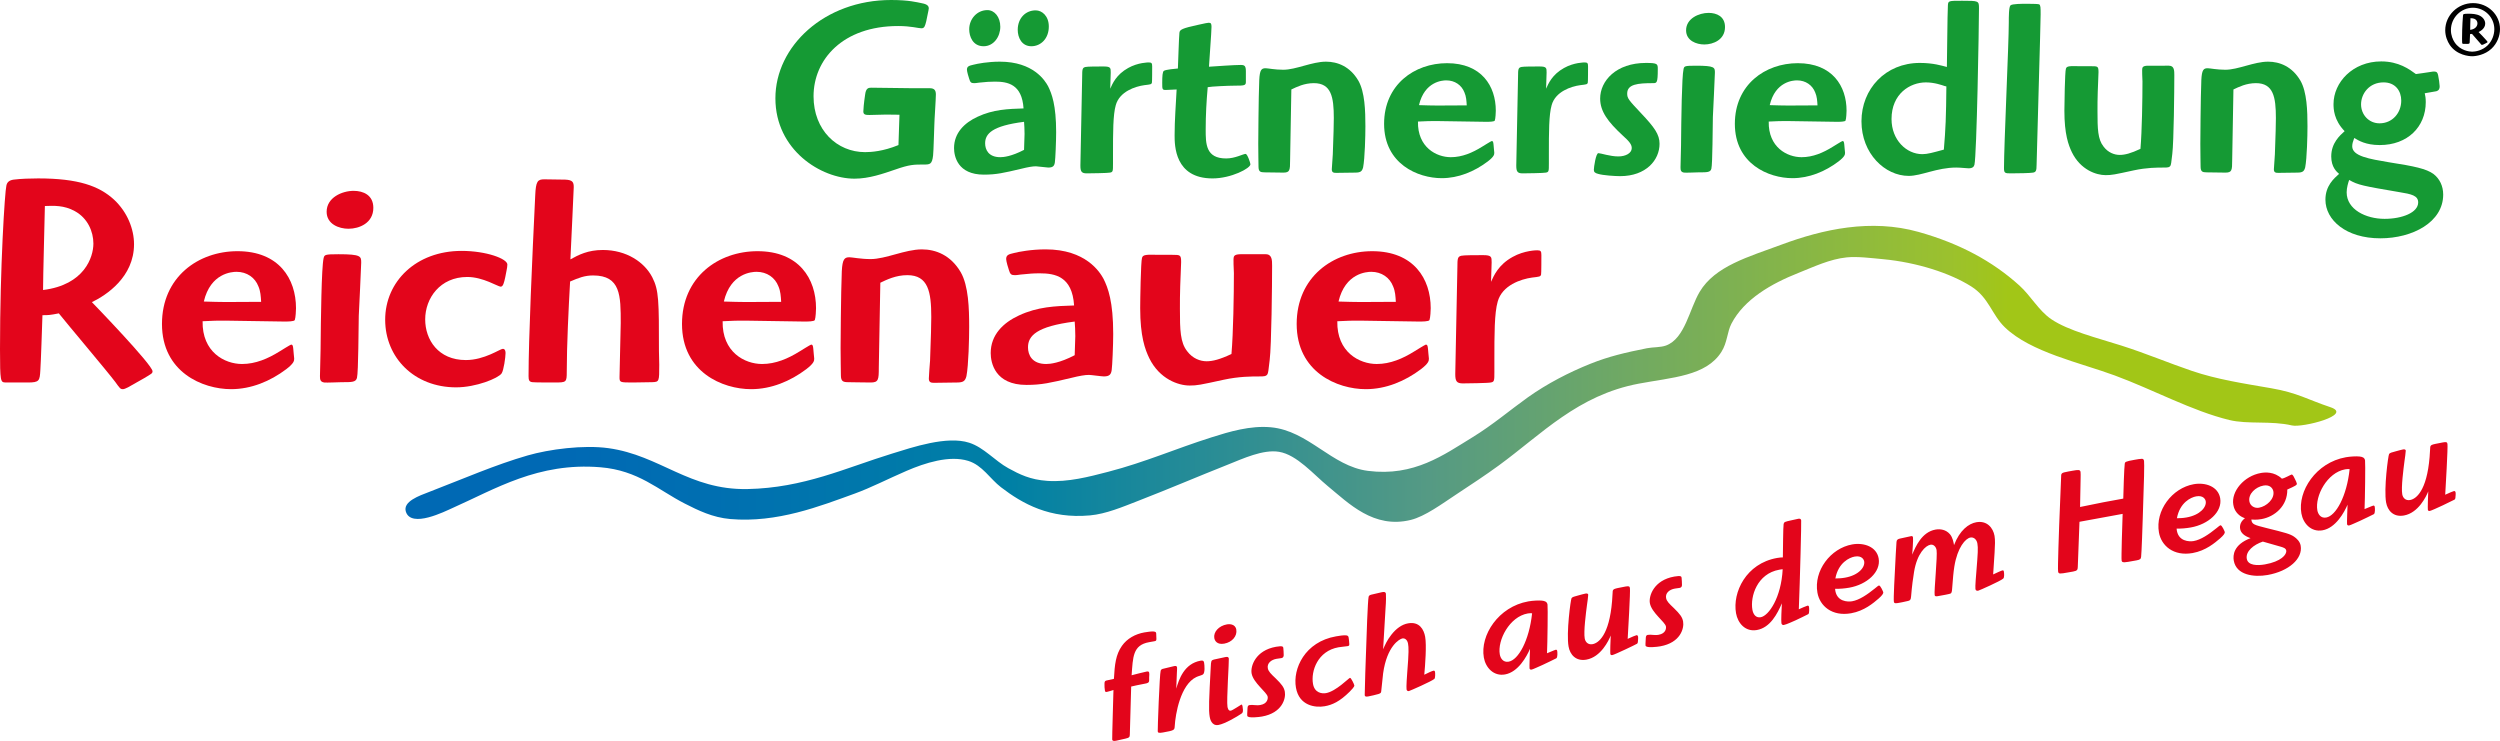 <?xml version="1.0" encoding="utf-8"?>
<!-- Generator: Adobe Illustrator 21.0.2, SVG Export Plug-In . SVG Version: 6.00 Build 0)  -->
<svg version="1.1" id="Ebene_1" xmlns="http://www.w3.org/2000/svg" xmlns:xlink="http://www.w3.org/1999/xlink" x="0px" y="0px"
	 viewBox="0 0 494.649 146.604" enable-background="new 0 0 494.649 146.604" xml:space="preserve">
<path fill-rule="evenodd" clip-rule="evenodd" fill="#E3051B" d="M472.114,99.411c-0.475-2.696,0.408-9.249,0.589-9.58
	c0.14-0.234,0.6-0.345,1.287-0.526c0.601-0.165,1.171-0.325,1.434-0.371c0.202-0.036,0.522-0.093,0.579,0.226
	c0.021,0.116-0.185,1.676-0.244,2.016c-0.204,1.561-0.69,5.264-0.45,6.626c0.122,0.696,0.646,1.291,1.548,1.133
	c1.134-0.2,3.3-1.688,3.865-8.515c0.036-0.305,0.101-1.811,0.128-1.995c0.079-0.402,0.457-0.469,1.004-0.596
	c0.378-0.066,0.722-0.157,1.507-0.295c0.669-0.118,0.829-0.057,0.891,0.291c0.112,0.638-0.367,8.794-0.443,10.062
	c0.744-0.37,1.643-0.709,1.73-0.724c0.175-0.031,0.398,0.049,0.336,0.72c-0.019,0.572-0.054,0.879-0.219,0.969
	c-0.159,0.117-4.387,2.151-4.881,2.238c-0.174,0.031-0.359,0.004-0.4-0.229c-0.046-0.262,0.031-2.883,0.078-3.639
	c-0.394,0.996-1.945,4.268-4.824,4.775C473.535,102.368,472.392,100.98,472.114,99.411 M458.509,100.969
	c0.128,0.728,0.646,1.625,1.751,1.431c1.919-0.339,4.062-4.164,4.637-9.572c-0.214-0.023-0.427-0.045-0.863,0.032
	C460.428,93.496,458.011,98.149,458.509,100.969z M455.35,101.586c-0.774-4.391,2.871-10.07,8.802-11.116
	c0.872-0.153,2.09-0.219,2.702-0.146c0.52,0.058,0.992,0.185,1.094,0.767c0.088,0.494-0.009,7.767-0.098,9.642
	c0.087-0.017,1.532-0.66,1.735-0.696c0.175-0.031,0.259,0.104,0.283,0.25c0.047,0.261,0.1,1.241-0.166,1.438
	c-0.188,0.123-2.348,1.135-2.733,1.322c-0.727,0.309-1.885,0.872-2.177,0.923c-0.202,0.036-0.368-0.055-0.404-0.258
	c-0.041-0.232,0.071-3.161,0.1-3.854c-0.661,1.524-2.335,4.608-4.952,5.069C457.267,105.326,455.697,103.564,455.35,101.586z
	 M447.724,107.158c-1.838,0.624-3.439,1.926-3.176,3.409c0.235,1.337,2.1,1.368,3.583,1.106c3.197-0.563,4.363-1.938,4.221-2.753
	c-0.077-0.436-0.554-0.592-1.06-0.743C450.813,108.023,447.885,107.219,447.724,107.158z M447.867,96.07
	c-1.569,0.276-3.066,1.649-2.805,3.133c0.153,0.872,0.998,1.413,1.899,1.254c1.482-0.261,3.114-1.718,2.848-3.229
	C449.697,96.586,449.089,95.855,447.867,96.07z M451.494,94.71c0.611-0.107,1.722-0.783,1.925-0.818
	c0.175-0.031,0.387,0.321,0.579,0.736c0.256,0.436,0.436,0.943,0.456,1.06c0.031,0.175-0.151,0.326-0.316,0.416
	c-0.323,0.207-0.855,0.42-1.575,0.757c0.054,3.198-2.44,5.377-5.114,5.849c-0.204,0.036-1.047,0.185-1.995,0.081
	c0.077,0.946,0.55,1.073,2.934,1.672c3.887,0.963,4.705,1.18,5.52,1.726c0.514,0.358,1.155,0.936,1.303,1.778
	c0.451,2.56-2.345,5.061-6.56,5.805c-2.675,0.471-6.168,0.038-6.676-2.842c-0.185-1.046-0.078-3.163,3.322-4.452
	c-1.34-0.453-1.933-1.099-2.062-1.825c-0.036-0.204-0.22-1.25,0.946-2.116c-1.947-0.676-2.23-2.275-2.296-2.653
	c-0.468-2.646,2.11-5.709,5.455-6.298C448.124,93.446,449.981,93.269,451.494,94.71z M430.721,102.54
	c0.626-0.02,1.135-0.02,1.891-0.154c2.733-0.48,4.009-2.086,3.81-3.22c-0.062-0.348-0.453-1.209-1.877-0.958
	C433.496,98.394,431.308,99.409,430.721,102.54z M430.661,104.589c0.195,2.634,2.617,2.598,3.372,2.464
	c1.426-0.252,2.978-1.305,4.5-2.532c0.549-0.456,0.708-0.574,0.796-0.591c0.319-0.056,0.852,1.26,0.861,1.317
	c0.052,0.291-0.241,0.673-0.915,1.271c-1.016,0.868-2.836,2.448-5.452,2.909c-3.779,0.667-6.192-1.456-6.654-4.072
	c-0.764-4.333,2.588-8.791,6.891-9.551c2.297-0.404,4.814,0.441,5.224,2.768c0.477,2.704-2.354,5.182-5.814,5.792
	C432.568,104.524,431.564,104.611,430.661,104.589z M416.19,99.375l3.92-0.721c0.021-1.078,0.178-6.301,0.289-6.858
	c0.05-0.396,0.064-0.488,1.983-0.828c0.493-0.087,1.104-0.193,1.435-0.192c0.184,0.026,0.345,0.088,0.401,0.407
	c0.082,0.463,0.002,4.09-0.249,11.169c-0.036,1.325-0.242,7.298-0.329,7.822c-0.05,0.399-0.17,0.57-0.897,0.698l-1.686,0.297
	c-1.105,0.195-1.228,0.007-1.274-0.255c-0.087-0.494,0.119-6.976,0.2-9.239l-8.538,1.565l-0.338,8.964
	c-0.034,0.486-0.051,0.729-0.923,0.882l-0.989,0.175c-1.657,0.292-1.89,0.333-1.982-0.19c-0.108-0.61,0.205-8.7,0.215-9.152
	l0.4-9.966c0.066-0.31,0.26-0.404,0.633-0.499c0.284-0.081,1.273-0.255,1.651-0.321c1.076-0.189,1.459-0.228,1.54,0.235
	c0.031,0.174,0.032,0.861,0.016,1.282l-0.109,5.663L416.19,99.375z M394.637,106.025c0.143,0.813,0.095,1.901,0.011,3.296
	l-0.284,4.337c0.304-0.144,1.633-0.769,1.837-0.803c0.203-0.036,0.253,0.074,0.283,0.249c0.047,0.262,0.137,1.114-0.118,1.369
	c-0.515,0.481-4.768,2.37-4.972,2.406c-0.174,0.031-0.475,0.024-0.537-0.325c-0.076-0.436,0.16-3.176,0.182-3.39
	c0.301-3.741,0.368-4.712,0.204-5.643c-0.128-0.727-0.677-1.289-1.374-1.166c-0.96,0.169-2.568,1.922-3.184,5.748
	c-0.197,1.264-0.257,2.113-0.443,4.455c-0.035,0.485-0.095,0.825-0.351,0.9c-0.368,0.125-1.474,0.32-2.461,0.494
	c-0.291,0.052-0.582,0.103-0.639-0.217c-0.138-0.785,0.583-7.748,0.378-8.911c-0.112-0.64-0.594-1.155-1.203-1.047
	c-0.96,0.169-2.64,1.694-3.25,5.37c-0.19,1.143-0.416,2.742-0.586,4.84c-0.052,0.729-0.217,0.817-0.589,0.914
	c-0.978,0.231-1.415,0.309-1.764,0.37c-0.639,0.112-0.988,0.175-1.055-0.203c-0.103-0.582,0.138-5.001,0.373-9.45l0.146-2.394
	c0.039-0.457,0.291-0.562,0.664-0.657l2.194-0.478c0.174-0.03,0.349-0.061,0.405,0.259c0.082,0.466-0.142,3.112-0.153,3.385
	c0.675-1.618,1.91-4.475,4.614-4.951c0.93-0.164,2.066-0.004,2.861,0.934c0.535,0.655,0.694,1.557,0.797,2.139
	c1.128-2.957,2.906-4.261,4.419-4.527C393.165,102.955,394.359,104.455,394.637,106.025z M363.145,114.455
	c0.626-0.02,1.136-0.02,1.892-0.154c2.733-0.48,4.01-2.085,3.81-3.219c-0.062-0.349-0.453-1.21-1.878-0.959
	C365.922,110.308,363.732,111.324,363.145,114.455z M363.088,116.503c0.193,2.634,2.615,2.598,3.371,2.464
	c1.425-0.252,2.978-1.305,4.5-2.532c0.55-0.456,0.708-0.574,0.796-0.591c0.319-0.056,0.851,1.26,0.861,1.318
	c0.051,0.29-0.241,0.672-0.915,1.271c-1.016,0.868-2.836,2.448-5.453,2.909c-3.778,0.667-6.191-1.456-6.653-4.072
	c-0.764-4.333,2.587-8.791,6.89-9.551c2.297-0.404,4.815,0.441,5.225,2.768c0.477,2.704-2.353,5.182-5.813,5.792
	C364.994,116.438,363.99,116.525,363.088,116.503z M352.721,112.634c-0.18,0.002-0.355,0.033-0.674,0.089
	c-4.361,0.769-5.784,5.277-5.318,7.924c0.159,0.901,0.681,1.648,1.64,1.479C349.968,121.844,352.424,118.263,352.721,112.634z
	 M352.757,110.29c0.023-1.054,0.049-6.185,0.151-6.623c0.108-0.409,0.253-0.434,1.522-0.718l1.355-0.299
	c0.176-0.031,0.523-0.092,0.596,0.314c0.057,0.319-0.234,11.764-0.467,17.591c0.276-0.139,1.558-0.694,1.731-0.725
	c0.146-0.026,0.253,0.075,0.284,0.25c0.041,0.232,0.103,1.271-0.137,1.433c-0.106,0.078-2.209,1.079-2.513,1.223
	c-0.556,0.248-1.832,0.833-2.326,0.92c-0.378,0.066-0.464-0.248-0.483-0.364c-0.082-0.466,0.039-3.005,0.089-3.914
	c-0.874,2.014-2.271,4.809-4.945,5.279c-2.297,0.405-3.778-1.372-4.123-3.32c-0.728-4.129,1.982-9.853,8.115-10.935
	C352.102,110.316,352.455,110.284,352.757,110.29z M331.27,114.079c1.367-0.241,1.408-0.008,1.449,0.224
	c0.024,0.146,0.088,1.185,0.075,1.456c-0.021,0.214-0.062,0.491-0.44,0.558c-0.32,0.057-0.674,0.089-0.994,0.145
	c-1.046,0.186-1.884,0.872-1.71,1.861c0.113,0.64,0.617,1.12,1.553,2.005c1.195,1.168,1.662,1.776,1.815,2.648
	c0.236,1.337-0.518,4.198-4.531,4.905c-0.465,0.082-2.806,0.405-2.903-0.147c-0.025-0.146-0.022-0.295,0.054-1.568
	c0.03-0.335,0.121-0.501,0.383-0.547c0.698-0.123,1.283,0.133,2.155-0.021c1.453-0.257,1.507-1.314,1.449-1.635
	c-0.158-0.901-2.85-2.735-3.184-4.626C326.194,117.942,327.199,114.796,331.27,114.079z M310.357,127.93
	c-0.475-2.696,0.408-9.25,0.589-9.58c0.139-0.233,0.6-0.345,1.286-0.525c0.601-0.166,1.172-0.326,1.434-0.373
	c0.203-0.035,0.523-0.092,0.579,0.227c0.022,0.116-0.184,1.678-0.244,2.017c-0.203,1.561-0.69,5.264-0.449,6.626
	c0.122,0.696,0.646,1.291,1.548,1.132c1.134-0.2,3.3-1.688,3.865-8.513c0.035-0.307,0.101-1.812,0.128-1.996
	c0.079-0.402,0.457-0.469,1.004-0.596c0.378-0.066,0.722-0.157,1.507-0.296c0.669-0.117,0.829-0.057,0.891,0.291
	c0.112,0.639-0.369,8.794-0.443,10.064c0.743-0.371,1.643-0.709,1.729-0.725c0.175-0.03,0.399,0.05,0.337,0.72
	c-0.018,0.573-0.055,0.879-0.219,0.968c-0.159,0.118-4.387,2.152-4.881,2.24c-0.175,0.03-0.359,0.003-0.4-0.23
	c-0.046-0.261,0.031-2.882,0.078-3.638c-0.394,0.996-1.946,4.267-4.824,4.775C311.778,130.886,310.635,129.499,310.357,127.93z
	 M296.75,129.489c0.13,0.727,0.647,1.625,1.751,1.43c1.92-0.338,4.064-4.164,4.639-9.572c-0.214-0.022-0.427-0.045-0.864,0.032
	C298.671,122.014,296.254,126.667,296.75,129.489z M293.593,130.106c-0.775-4.392,2.871-10.07,8.802-11.116
	c0.872-0.154,2.09-0.219,2.702-0.147c0.52,0.06,0.992,0.186,1.094,0.768c0.087,0.494-0.009,7.767-0.099,9.641
	c0.088-0.015,1.532-0.66,1.735-0.696c0.176-0.029,0.26,0.105,0.284,0.25c0.046,0.263,0.099,1.242-0.166,1.438
	c-0.188,0.124-2.348,1.134-2.735,1.322c-0.725,0.308-1.884,0.872-2.175,0.923c-0.204,0.036-0.369-0.054-0.404-0.258
	c-0.041-0.233,0.071-3.161,0.099-3.855c-0.66,1.525-2.335,4.609-4.951,5.07C295.511,133.844,293.94,132.082,293.593,130.106z
	 M278.605,123.333c2.239-0.395,3.123,1.218,3.379,2.672c0.298,1.688,0,5.607-0.177,7.497c0.715-0.366,1.575-0.758,1.837-0.804
	c0.233-0.041,0.268,0.163,0.294,0.308c0.041,0.233,0.055,1.16-0.128,1.312c-0.515,0.479-4.885,2.39-5.06,2.421
	c-0.232,0.041-0.408-0.108-0.449-0.341c-0.077-0.436,0.094-2.864,0.134-3.321c0.33-4.076,0.293-4.969,0.16-5.725
	c-0.14-0.785-0.648-1.115-1.112-1.033c-0.581,0.103-3.062,1.5-3.818,6.909l-0.36,3.392c-0.035,0.486-0.088,0.525-0.566,0.699
	c-0.514,0.15-1.492,0.383-2.015,0.475c-0.407,0.072-0.65,0.056-0.701-0.235c-0.031-0.175,0.228-8.225,0.29-9.405
	c0.041-1.807,0.319-9.41,0.478-10.038c0.027-0.186,0.147-0.356,0.49-0.446c0.717-0.187,1.899-0.455,2.131-0.496
	c0.35-0.061,0.728-0.128,0.805,0.309c0.041,0.232,0.033,1.553-0.07,2.831l-0.482,8.149c0.366-0.815,0.766-1.784,1.623-2.865
	C276.242,124.379,277.355,123.553,278.605,123.333z M264.337,125.91c0.406-0.072,1.599-0.282,2.095-0.19
	c0.311,0.065,0.371,0.235,0.407,0.438c0.034,0.204,0.124,0.878,0.133,1.266c0.026,0.325-0.113,0.38-0.347,0.421
	c-0.493,0.087-1.206,0.123-1.788,0.226c-4.129,0.728-5.494,4.716-5.048,7.246c0.317,1.803,1.785,1.964,2.57,1.825
	c1.978-0.349,4.51-2.983,4.743-3.024c0.116-0.021,0.323,0.302,0.506,0.66c0.177,0.328,0.331,0.691,0.357,0.836
	c0.046,0.262-0.541,0.845-0.92,1.242c-1.991,1.97-3.437,2.614-4.948,2.881c-1.832,0.323-5.049-0.069-5.684-3.675
	C255.751,132.31,258.172,126.996,264.337,125.91z M252.467,127.971c1.367-0.24,1.408-0.008,1.449,0.226
	c0.026,0.145,0.089,1.183,0.077,1.455c-0.023,0.214-0.064,0.491-0.442,0.558c-0.319,0.057-0.673,0.089-0.993,0.145
	c-1.047,0.184-1.885,0.872-1.711,1.86c0.113,0.64,0.618,1.12,1.553,2.004c1.195,1.169,1.662,1.776,1.816,2.648
	c0.236,1.338-0.519,4.199-4.531,4.907c-0.465,0.082-2.807,0.403-2.904-0.149c-0.026-0.145-0.022-0.296,0.053-1.567
	c0.031-0.337,0.122-0.503,0.383-0.549c0.698-0.123,1.283,0.135,2.155-0.02c1.454-0.256,1.507-1.315,1.451-1.635
	c-0.159-0.901-2.851-2.735-3.184-4.625C247.393,131.834,248.397,128.69,252.467,127.971z M242.781,123.534
	c0.32-0.056,1.619-0.165,1.83,1.027c0.225,1.278-0.817,2.512-2.386,2.789c-1.425,0.251-1.87-0.57-1.962-1.094
	C240.058,125.093,241.096,123.83,242.781,123.534z M241.075,143.442c-1.396,0.247-1.672-1.32-1.723-1.61
	c-0.241-1.364-0.133-3.476,0.207-9.878c0.062-1.178,0.071-1.299,0.613-1.454l2.252-0.487c0.291-0.051,0.64-0.112,0.711,0.293
	c0.067,0.379-0.478,8.342-0.268,9.53c0.031,0.174,0.154,0.87,0.648,0.783c0.378-0.066,2.008-1.191,2.095-1.207
	c0.117-0.02,0.195,0.086,0.231,0.289c0.215,1.218,0.003,1.375-0.268,1.542C244.797,141.769,242.383,143.211,241.075,143.442z
	 M237.572,130.717c0.436-0.075,0.607,0.043,0.669,0.393c0.087,0.495,0.218,2.09-0.245,2.352c-0.27,0.168-0.905,0.31-1.291,0.497
	c-3.127,1.481-4.14,7.296-4.277,9.751c-0.052,0.728-0.036,0.814-2.333,1.219c-0.814,0.144-0.98,0.054-1.026-0.208
	c-0.041-0.232,0.363-11.37,0.581-12.007c0.075-0.253,0.245-0.312,0.356-0.361l2.3-0.556c0.32-0.057,0.529-0.062,0.585,0.256
	c0.025,0.145-0.014,0.601-0.038,1.144l-0.122,3.053C233.258,134.477,234.258,131.302,237.572,130.717z M220.399,134.316
	c0.157-2.847,0.358-4.771,1.579-6.516c1.03-1.47,2.672-2.358,4.445-2.672c0.524-0.092,1.488-0.231,1.857-0.178
	c0.248,0.047,0.462,0.069,0.484,0.365c0.002,0.179,0.046,0.771,0.04,1.071c-0.002,0.33-0.045,0.429-0.394,0.489l-1.046,0.186
	c-3.257,0.573-3.195,2.962-3.463,6.547c0.402-0.102,2.436-0.641,2.959-0.733c0.32-0.056,0.557-0.067,0.544,0.534
	c-0.021,0.393-0.055,0.879-0.033,1.175c0,0.509-0.286,0.59-0.896,0.697c-0.872,0.154-2.229,0.453-2.66,0.559l-0.269,9.522
	c-0.011,0.451-0.101,0.617-0.881,0.785c-0.518,0.121-1.439,0.343-1.846,0.415c-0.436,0.077-0.708,0.065-0.759-0.226
	c-0.036-0.203,0.239-9.186,0.248-9.816c-0.199,0.064-1.021,0.33-1.312,0.381c-0.262,0.046-0.335-0.031-0.381-0.293
	c-0.082-0.465-0.081-0.795-0.081-1.306c-0.005-0.537,0.13-0.622,0.567-0.698C219.62,134.483,219.963,134.393,220.399,134.316z"/>
<g id="Ebene_2">
</g>
<g>
	<path fill="#159A34" d="M177.969,22.701c-1.9-0.05-3.2-0.05-5.95,0.05c-0.75,0-1.2-0.05-1.2-0.7c0-0.35,0.1-1.65,0.35-3.3
		c0.15-1.3,0.65-1.4,1.2-1.4c2.45,0,5.5,0.1,7.95,0.1h3.6c0.95,0,1.251,0.4,1.251,1.25c0,1-0.3,5.15-0.3,5.95
		c-0.05,0.95-0.15,5.251-0.25,6.101c-0.2,1.8-0.65,1.8-1.85,1.8c-1.95,0-2.8,0-5.65,1c-2.35,0.8-5.15,1.8-8.05,1.8
		c-6.601,0-15.651-5.65-15.651-15.901C153.417,9.15,163.118,0,176.319,0c3.5,0,5.1,0.45,5.9,0.6c0.8,0.15,1.55,0.35,1.55,1.05
		c0,0.3-0.45,2.15-0.5,2.55c-0.25,0.95-0.35,1.4-0.95,1.4c-0.6,0-2.05-0.45-4.6-0.45c-11,0-16.751,6.65-16.751,13.901
		c0,6.7,4.65,11.051,10.201,11.051c1.2,0,3.55-0.15,6.6-1.4L177.969,22.701z"/>
</g>
<g>
	<path fill="#159A34" d="M196.868,16.151c-1.15,0-1.6,0.05-3.15,0.2c-0.5,0.1-0.9,0.1-1,0.1c-0.55,0-0.75-0.15-0.95-0.85
		c-0.1-0.25-0.45-1.45-0.45-1.8c0-0.7,0.45-0.8,1.3-1c0.75-0.2,2.85-0.6,5.201-0.6c6.65,0,8.95,3.75,9.55,4.85
		c0.75,1.5,1.6,3.75,1.6,9.101c0,1.85-0.15,5.3-0.25,5.951c-0.1,0.7-0.35,1.05-1.3,1.05c-0.35,0-2.101-0.25-2.45-0.25
		c-0.65,0-1.55,0.15-2.95,0.5c-3.4,0.8-4.851,1.15-7.351,1.15c-5.2,0-5.9-3.65-5.9-5.251c0-3,2.05-5,4.65-6.2
		c3.1-1.45,6-1.55,9.101-1.65C202.218,16.651,199.368,16.151,196.868,16.151z M197.918,5.3c0,1.95-1.3,3.85-3.3,3.85
		c-2.15,0-2.851-1.95-2.851-3.35c0-2.05,1.55-3.8,3.601-3.8C196.768,2,197.918,3.35,197.918,5.3z M194.918,28.351
		c0,1.25,0.65,2.75,3,2.75c0.65,0,2.2-0.15,4.7-1.45c0-0.45,0.1-2.65,0.1-3.15c0-0.7-0.05-1.95-0.1-2.4
		C196.318,24.901,194.918,26.452,194.918,28.351z M207.518,5.25c0,2.4-1.6,3.9-3.45,3.9c-1.9,0-2.7-1.7-2.7-3.25
		c0-2.3,1.55-3.85,3.55-3.85C206.168,2.05,207.518,3.15,207.518,5.25z"/>
</g>
<g>
	<path fill="#159A34" d="M220.218,32.352c0,1.5,0,1.7-0.6,1.8c-0.35,0.1-4.05,0.15-4.601,0.15c-1.05,0-1.25-0.4-1.25-1.55
		l0.35-17.551c0-1.55,0.05-1.8,0.65-1.95c0.4-0.1,2.4-0.1,3.601-0.1c1.4,0,1.4,0.3,1.4,1.2c0,0.5-0.1,2.7-0.1,3.2
		c0.45-1,1.2-2.8,3.55-4.1c1.95-1.1,4-1.1,4.05-1.1c0.6,0,0.7,0.15,0.7,0.8c0,0.2,0,3.1-0.05,3.2c-0.1,0.35-0.25,0.35-1.5,0.5
		c-1.8,0.25-4.9,1.25-5.65,3.95c-0.55,1.9-0.55,5.4-0.55,9.65V32.352z"/>
</g>
<g>
	<path fill="#159A34" d="M232.408,26.751c0-3,0.25-6.05,0.4-9.05c-0.9,0.05-1.8,0.1-2.15,0.1c-0.7,0-0.7-0.15-0.7-1.4
		c0-1.3,0.05-2.25,0.35-2.4c0.45-0.25,2.2-0.4,2.75-0.45c0.05-1.1,0.2-6.05,0.3-7.05c0.05-0.65,0.55-0.9,3.75-1.6
		c1.4-0.3,1.8-0.4,2.05-0.4c0.45,0,0.55,0.2,0.55,0.8c0,1.15-0.45,6.65-0.5,7.9c1.55-0.1,4.951-0.35,6.3-0.35c0.75,0,1,0.2,1,1.25
		v2.1c0,0.7-0.25,0.75-2.2,0.75c-1.25,0-4.65,0.15-5.35,0.3c-0.25,2.8-0.4,5.55-0.4,8.351c0,2.85,0,5.75,4.05,5.75
		c1.8,0,3.35-0.9,3.85-0.9c0.351,0,0.95,1.8,0.95,2.05c0,0.8-3.8,2.8-7.5,2.8C232.408,35.302,232.408,28.752,232.408,26.751z"/>
</g>
<g>
	<path fill="#159A34" d="M255.258,31.702c0,2-0.05,2.45-1.35,2.45c-1.45,0-2.95-0.05-3.7-0.05c-0.851,0-1.2-0.15-1.2-1.15
		c0-0.6-0.05-2.6-0.05-4.5c0-0.25,0.05-9.201,0.199-12.651c0.101-2,0.45-2.3,1.25-2.3c0.45,0,1.851,0.3,3.501,0.3
		c2.5,0,5.7-1.6,8.45-1.6c2.3,0,4.75,0.95,6.4,3.75c1.3,2.25,1.4,6,1.4,9.05c0,1.85-0.101,6.3-0.45,8.101
		c-0.2,0.75-0.45,1.05-1.55,1.05l-3.7,0.05c-0.501,0-0.95,0-0.95-0.7c0-0.25,0.15-2.5,0.199-2.95c0.15-4.55,0.2-5.45,0.2-7.2
		c0-4.15-0.5-6.9-3.95-6.9c-1.899,0-3.4,0.75-4.45,1.25L255.258,31.702z"/>
</g>
<g>
	<path fill="#159A34" d="M287.059,31.102c2.25,0,4.3-0.9,6.15-2.05c0.25-0.15,1.85-1.15,1.95-1.15c0.25,0,0.3,0.2,0.35,0.7
		c0,0.3,0.15,1.4,0.15,1.6c0,0.35,0,0.75-1.301,1.75c-2.65,2-5.8,3.3-9.101,3.3c-4.7,0-11.4-2.8-11.4-10.75
		c0-7.75,6-12.001,12.451-12.001c6.851,0,9.65,4.55,9.65,9.401c0,0.3-0.05,1.55-0.2,1.95c-0.1,0.25-1.2,0.25-1.75,0.25
		c-1.5,0-8.301-0.15-9.7-0.15c-1.2,0-2.051,0-3.751,0.1C280.458,29.152,284.208,31.102,287.059,31.102z M290.209,20.851
		c-0.051-0.9-0.1-1.75-0.45-2.55c-0.551-1.45-1.9-2.4-3.6-2.4c-0.75,0-4.3,0.2-5.4,4.9
		C283.958,20.901,284.208,20.901,290.209,20.851z"/>
</g>
<g>
	<path fill="#159A34" d="M306.459,32.352c0,1.5,0,1.7-0.6,1.8c-0.35,0.1-4.05,0.15-4.6,0.15c-1.051,0-1.25-0.4-1.25-1.55
		l0.35-17.551c0-1.55,0.05-1.8,0.65-1.95c0.4-0.1,2.4-0.1,3.6-0.1c1.4,0,1.4,0.3,1.4,1.2c0,0.5-0.1,2.7-0.1,3.2
		c0.449-1,1.199-2.8,3.55-4.1c1.95-1.1,4-1.1,4.05-1.1c0.601,0,0.7,0.15,0.7,0.8c0,0.2,0,3.1-0.05,3.2c-0.1,0.35-0.25,0.35-1.5,0.5
		c-1.8,0.25-4.9,1.25-5.65,3.95c-0.55,1.9-0.55,5.4-0.55,9.65V32.352z"/>
</g>
<g>
	<path fill="#159A34" d="M316.208,34.402c-0.601-0.15-0.851-0.35-0.851-0.8c0-0.5,0.4-3.3,0.9-3.3c0.45,0,2.3,0.65,3.95,0.65
		c1.45,0,2.65-0.65,2.65-1.65c0-0.7-0.45-1.3-1.851-2.55c-2.85-2.65-4.4-4.7-4.4-7.25c0-3.5,3.15-7.05,9.051-7.05
		c2.35,0,2.35,0.2,2.35,1.25c0,2.75-0.2,2.75-0.95,2.75c-3,0-5.101,0.2-5.101,2.05c0,0.95,0.25,1.25,2.7,3.851
		c2.7,2.85,3.7,4.25,3.7,6.1c0,3.2-2.65,6.4-7.801,6.4C319.558,34.852,317.158,34.702,316.208,34.402z"/>
</g>
<g>
	<path fill="#159A34" d="M332.608,28.851c0.05-5.4,0.149-13.601,0.5-15.201c0.149-0.55,0.149-0.65,2.45-0.65
		c3.75,0,3.75,0.35,3.75,1.4c0,0.75-0.351,7.5-0.4,8.75c-0.05,1.65-0.05,9.301-0.3,10.251c-0.2,0.7-0.8,0.7-2.55,0.7
		c-0.45,0-2.45,0.1-2.851,0.05c-0.65-0.1-0.7-0.5-0.7-1.05L332.608,28.851z M341.309,5.35c0,2.5-2.3,3.45-4.101,3.45
		c-1.55,0-3.6-0.75-3.6-2.8c0-2.35,2.55-3.45,4.45-3.45C339.658,2.55,341.309,3.25,341.309,5.35z"/>
</g>
<g>
	<path fill="#159A34" d="M356.459,31.102c2.25,0,4.3-0.9,6.15-2.05c0.25-0.15,1.85-1.15,1.95-1.15c0.25,0,0.3,0.2,0.35,0.7
		c0,0.3,0.15,1.4,0.15,1.6c0,0.35,0,0.75-1.301,1.75c-2.649,2-5.8,3.3-9.1,3.3c-4.7,0-11.4-2.8-11.4-10.75
		c0-7.75,6-12.001,12.451-12.001c6.851,0,9.65,4.55,9.65,9.401c0,0.3-0.05,1.55-0.2,1.95c-0.1,0.25-1.2,0.25-1.75,0.25
		c-1.5,0-8.301-0.15-9.7-0.15c-1.2,0-2.051,0-3.751,0.1C349.858,29.152,353.608,31.102,356.459,31.102z M359.609,20.851
		c-0.051-0.9-0.101-1.75-0.45-2.55c-0.551-1.45-1.9-2.4-3.601-2.4c-0.75,0-4.3,0.2-5.4,4.9
		C353.358,20.901,353.608,20.901,359.609,20.851z"/>
</g>
<g>
	<path fill="#159A34" d="M385.209,13.251c0.05-1.9,0.1-10.401,0.2-12.151c0.05-0.95,0.1-0.95,2.8-0.95c3.3,0,3.351,0,3.351,1.5
		c0,3.5-0.45,29.202-0.9,30.952c-0.101,0.4-0.4,0.7-1.15,0.7c-0.45,0-1.55-0.15-2.45-0.15c-3.8,0-6.9,1.65-9.4,1.65
		c-4.7,0-9.351-4.4-9.351-10.801s4.75-11.551,11.551-11.551C382.559,12.451,384.209,13.001,385.209,13.251z M374.258,23.551
		c0,4.15,2.95,6.951,6.101,6.951c1,0,2.05-0.3,4.25-0.9c0.35-4.05,0.45-6.55,0.5-12.5l-0.4-0.1c-0.45-0.15-1.95-0.7-3.65-0.7
		C377.908,16.301,374.258,18.551,374.258,23.551z"/>
</g>
<g>
	<path fill="#159A34" d="M396.508,33.252c0-4.55,0.95-24.651,0.95-28.751c0-1.2,0-3.15,0.35-3.451c0.351-0.3,2.301-0.3,3.001-0.3
		c0.449,0,2.45,0,2.649,0.1c0.301,0.2,0.301,0.6,0.301,2.05c0,1.9-0.7,25.052-0.801,29.752c0,1.15-0.149,1.4-0.699,1.5
		c-0.501,0.1-2.95,0.15-4.4,0.15C396.708,34.302,396.508,34.252,396.508,33.252z"/>
</g>
<g>
	<path fill="#159A34" d="M429.159,13.001c1.051,0,1.051,1,1.051,1.9c0,3-0.101,13.151-0.4,15.551c-0.2,1.85-0.25,2.05-0.351,2.3
		c-0.199,0.4-0.649,0.4-1.3,0.4c-1.35,0-3.4,0-5.95,0.55c-3.9,0.85-4.35,0.95-5.6,0.95c-1.85,0-4.95-1.05-6.65-4.5
		c-0.7-1.45-1.5-3.6-1.5-8.251c0-1.25,0.101-7.701,0.3-8.301c0.15-0.55,0.7-0.55,2.801-0.5h2.2c1.3,0,1.45,0,1.45,1.2
		c0,0.65-0.15,3.35-0.15,3.9c-0.05,1.35-0.05,2.65-0.05,3.8c0,3.5,0.05,5.55,1.2,7c0.9,1.2,2.15,1.65,3.2,1.65c1,0,2.2-0.3,4.1-1.2
		c0.301-3.5,0.4-9.8,0.4-13.351c0-0.45-0.15-2.4,0-2.7c0.15-0.4,0.9-0.4,1.1-0.4H429.159z"/>
</g>
<g>
	<path fill="#159A34" d="M441.658,31.702c0,2-0.05,2.45-1.35,2.45c-1.45,0-2.95-0.05-3.7-0.05c-0.851,0-1.2-0.15-1.2-1.15
		c0-0.6-0.05-2.6-0.05-4.5c0-0.25,0.05-9.201,0.199-12.651c0.101-2,0.45-2.3,1.25-2.3c0.45,0,1.851,0.3,3.501,0.3
		c2.5,0,5.7-1.6,8.45-1.6c2.3,0,4.75,0.95,6.4,3.75c1.3,2.25,1.4,6,1.4,9.05c0,1.85-0.101,6.3-0.45,8.101
		c-0.2,0.75-0.45,1.05-1.55,1.05l-3.7,0.05c-0.501,0-0.95,0-0.95-0.7c0-0.25,0.149-2.5,0.199-2.95c0.15-4.55,0.2-5.45,0.2-7.2
		c0-4.15-0.5-6.9-3.95-6.9c-1.9,0-3.4,0.75-4.45,1.25L441.658,31.702z"/>
</g>
<g>
	<path fill="#159A34" d="M479.759,18.451c0.101,0.5,0.2,0.9,0.2,1.75c0,4.9-3.6,8.5-9.1,8.5c-2.8,0-4.2-0.9-5.05-1.4
		c-0.25,0.7-0.4,1.1-0.4,1.65c0,1.95,3.4,2.5,7.25,3.15c5.15,0.8,7.401,1.3,8.801,2.3c1.25,0.95,1.95,2.4,1.95,4.101
		c0,5.45-6.05,8.65-12.45,8.65c-6.751,0-10.852-3.6-10.852-7.65c0-2.75,1.7-4.2,2.7-5.101c-0.449-0.4-1.55-1.3-1.55-3.45
		c0-2.65,1.7-4.15,2.65-5c-2.15-2.2-2.2-4.45-2.2-5.351c0-4.3,3.8-8.45,9.45-8.45c3.45,0,5.551,1.55,6.851,2.5
		c0.351-0.05,2.25-0.3,2.45-0.35c0.9-0.15,1-0.15,1.15-0.15c0.55,0,0.7,0.25,0.8,0.75c0.1,0.4,0.3,1.8,0.3,2.15
		c0,0.4-0.05,0.8-0.649,1L479.759,18.451z M464.309,38.052c0,3.4,3.8,5.25,7.5,5.25c3.5,0,6.65-1.25,6.65-3.25
		c0-1.35-1.3-1.65-3.8-2.05c-7.051-1.2-8.151-1.4-9.851-2.4C464.608,36.152,464.309,37.152,464.309,38.052z M467.158,20.651
		c0,2.05,1.55,3.75,3.65,3.75c2.55,0,4.3-2.05,4.3-4.5c0-1.9-1.15-3.601-3.5-3.601C468.759,16.301,467.158,18.551,467.158,20.651z"
		/>
</g>
<g>
	<path fill="#E3051B" d="M1.079,75.68C0.12,75.62,0,75.62,0,69.08c0-16.319,0.96-31.199,1.26-32.339c0.12-0.66,0.54-1.08,1.44-1.2
		c1.38-0.18,3.42-0.24,4.86-0.24c7.919,0,12.06,1.5,14.999,4.2c2.64,2.46,3.96,5.82,3.96,8.82c0,6.479-5.459,10.08-8.339,11.459
		c0.36,0.36,12,12.419,12,13.68c0,0.42-0.18,0.479-1.68,1.38c-1.08,0.6-2.82,1.619-3.18,1.8c-0.48,0.239-0.78,0.36-1.02,0.36
		c-0.48,0-0.6-0.181-1.5-1.44c-1.68-2.22-9.6-11.58-11.16-13.559c-1.8,0.36-2.1,0.36-3.24,0.36c-0.06,1.68-0.3,9.359-0.42,10.919
		c-0.12,2.041-0.18,2.4-2.46,2.4H1.079z M8.519,57.381c8.22-1.02,9.96-6.54,9.96-9.18c0-2.4-1.14-5.04-3.66-6.419
		c-2.16-1.2-4.2-1.08-5.94-1.02C8.819,44.121,8.519,54.681,8.519,57.381z"/>
</g>
<g>
	<path fill="#E3051B" d="M47.887,72.02c2.7,0,5.16-1.08,7.38-2.459c0.3-0.181,2.22-1.381,2.34-1.381c0.3,0,0.36,0.24,0.42,0.84
		c0,0.36,0.18,1.68,0.18,1.92c0,0.42,0,0.9-1.56,2.1C53.467,75.44,49.688,77,45.728,77c-5.64,0-13.68-3.36-13.68-12.9
		c0-9.3,7.2-14.4,14.94-14.4c8.22,0,11.579,5.46,11.579,11.28c0,0.36-0.06,1.86-0.24,2.34c-0.12,0.3-1.44,0.3-2.1,0.3
		c-1.8,0-9.959-0.18-11.64-0.18c-1.44,0-2.46,0-4.5,0.12C39.968,69.68,44.467,72.02,47.887,72.02z M51.667,59.721
		c-0.06-1.08-0.12-2.1-0.54-3.06c-0.66-1.74-2.28-2.88-4.319-2.88c-0.9,0-5.16,0.24-6.48,5.88
		C44.167,59.781,44.467,59.781,51.667,59.721z"/>
</g>
<g>
	<path fill="#E3051B" d="M63.428,69.321c0.06-6.48,0.18-16.32,0.6-18.24c0.18-0.66,0.18-0.78,2.94-0.78c4.5,0,4.5,0.42,4.5,1.68
		c0,0.9-0.42,9-0.48,10.5c-0.06,1.98-0.06,11.16-0.36,12.299c-0.24,0.84-0.96,0.84-3.06,0.84c-0.54,0-2.94,0.121-3.42,0.061
		c-0.78-0.12-0.84-0.6-0.84-1.26L63.428,69.321z M73.868,41.121c0,3-2.76,4.14-4.92,4.14c-1.86,0-4.32-0.9-4.32-3.36
		c0-2.82,3.06-4.14,5.34-4.14C71.888,37.762,73.868,38.601,73.868,41.121z"/>
</g>
<g>
	<path fill="#E3051B" d="M100.387,52.341c0,0.66-0.3,1.74-0.42,2.52c-0.24,1.08-0.42,1.86-0.9,1.86c-0.54,0-3.48-1.92-6.6-1.92
		c-5.399,0-8.339,4.2-8.339,8.4c0,4.02,2.58,8.04,8.039,8.04c3.72,0,6.78-2.221,7.32-2.221c0.48,0,0.54,0.541,0.54,0.84
		c0,0.78-0.36,3.42-0.78,4.021c-0.66,0.96-5.039,2.76-8.999,2.76c-8.28,0-14.039-5.88-14.039-13.379c0-7.56,6.12-13.62,15.12-13.62
		C96.247,49.641,100.387,51.201,100.387,52.341z"/>
</g>
<g>
	<path fill="#E3051B" d="M111.839,35.542c1.5,0.06,1.68,0.54,1.68,1.5c0,0.06-0.48,10.86-0.66,14.28c1.62-0.9,3.479-1.86,6.419-1.86
		c4.68,0,8.22,2.399,9.78,5.399c1.32,2.58,1.32,4.68,1.32,14.579l0.06,2.7c0,3.36,0,3.42-1.38,3.479l-3.78,0.061
		c-2.64,0-2.7,0-2.7-1.08c0-1.68,0.24-9.12,0.24-10.68c0-5.399,0-9.419-5.46-9.419c-1.68,0-2.88,0.48-4.56,1.2
		c-0.3,5.28-0.66,12.72-0.66,17.819c0,2.16-0.06,2.16-2.52,2.16c-0.6,0-3.96,0-4.26-0.061c-0.66-0.06-0.78-0.42-0.78-1.199
		c0-7.26,0.72-23.339,1.32-35.759c0.12-2.82,0.48-3.18,1.8-3.18L111.839,35.542z"/>
</g>
<g>
	<path fill="#E3051B" d="M150.779,72.02c2.7,0,5.16-1.08,7.38-2.459c0.3-0.181,2.22-1.381,2.34-1.381c0.3,0,0.36,0.24,0.42,0.84
		c0,0.36,0.18,1.68,0.18,1.92c0,0.42,0,0.9-1.56,2.1c-3.18,2.4-6.959,3.961-10.919,3.961c-5.64,0-13.68-3.36-13.68-12.9
		c0-9.3,7.2-14.4,14.939-14.4c8.22,0,11.58,5.46,11.58,11.28c0,0.36-0.06,1.86-0.24,2.34c-0.12,0.3-1.44,0.3-2.1,0.3
		c-1.8,0-9.96-0.18-11.64-0.18c-1.44,0-2.46,0-4.5,0.12C142.859,69.68,147.359,72.02,150.779,72.02z M154.559,59.721
		c-0.06-1.08-0.12-2.1-0.54-3.06c-0.66-1.74-2.28-2.88-4.319-2.88c-0.9,0-5.16,0.24-6.48,5.88
		C147.059,59.781,147.359,59.781,154.559,59.721z"/>
</g>
<g>
	<path fill="#E3051B" d="M173.879,72.741c0,2.399-0.06,2.939-1.62,2.939c-1.74,0-3.54-0.061-4.44-0.061
		c-1.02,0-1.44-0.18-1.44-1.379c0-0.721-0.06-3.121-0.06-5.4c0-0.3,0.06-11.04,0.24-15.179c0.12-2.4,0.54-2.76,1.5-2.76
		c0.54,0,2.22,0.36,4.2,0.36c3,0,6.84-1.92,10.14-1.92c2.76,0,5.7,1.14,7.68,4.5c1.56,2.7,1.68,7.2,1.68,10.86
		c0,2.22-0.12,7.56-0.54,9.72c-0.24,0.9-0.54,1.26-1.86,1.26l-4.439,0.061c-0.6,0-1.14,0-1.14-0.841c0-0.3,0.18-2.999,0.24-3.54
		c0.18-5.459,0.24-6.539,0.24-8.639c0-4.98-0.6-8.28-4.74-8.28c-2.28,0-4.08,0.9-5.34,1.5L173.879,72.741z"/>
</g>
<g>
	<path fill="#E3051B" d="M201.6,62.42c3.72-1.74,7.2-1.86,10.919-1.979c-0.36-5.76-3.78-6.36-6.78-6.36c-1.38,0-1.92,0.06-3.78,0.24
		c-0.6,0.12-1.08,0.12-1.2,0.12c-0.66,0-0.9-0.18-1.14-1.02c-0.12-0.3-0.54-1.74-0.54-2.16c0-0.84,0.54-0.96,1.56-1.2
		c0.9-0.24,3.42-0.72,6.24-0.72c7.98,0,10.74,4.5,11.46,5.82c0.9,1.8,1.92,4.5,1.92,10.919c0,2.22-0.18,6.359-0.3,7.14
		c-0.12,0.84-0.42,1.26-1.56,1.26c-0.42,0-2.52-0.3-2.94-0.3c-0.78,0-1.86,0.18-3.54,0.6c-4.08,0.961-5.819,1.381-8.819,1.381
		c-6.24,0-7.08-4.381-7.08-6.301C196.02,66.26,198.479,63.861,201.6,62.42z M206.999,72.02c0.78,0,2.64-0.18,5.64-1.74
		c0-0.539,0.12-3.179,0.12-3.779c0-0.84-0.06-2.34-0.12-2.88c-7.56,0.96-9.24,2.82-9.24,5.1
		C203.399,70.22,204.18,72.02,206.999,72.02z"/>
</g>
<g>
	<path fill="#E3051B" d="M250.438,50.301c1.26,0,1.26,1.2,1.26,2.28c0,3.6-0.119,15.779-0.48,18.66c-0.24,2.22-0.3,2.459-0.42,2.76
		c-0.24,0.479-0.78,0.479-1.56,0.479c-1.62,0-4.08,0-7.14,0.66c-4.68,1.021-5.22,1.14-6.72,1.14c-2.22,0-5.94-1.26-7.979-5.4
		c-0.84-1.74-1.8-4.32-1.8-9.899c0-1.5,0.12-9.24,0.36-9.96c0.18-0.66,0.84-0.66,3.36-0.6h2.64c1.56,0,1.74,0,1.74,1.439
		c0,0.78-0.18,4.02-0.18,4.68c-0.06,1.62-0.06,3.18-0.06,4.56c0,4.2,0.06,6.66,1.44,8.4c1.08,1.439,2.58,1.98,3.84,1.98
		c1.2,0,2.64-0.361,4.92-1.44c0.36-4.2,0.48-11.76,0.48-16.019c0-0.54-0.18-2.88,0-3.24c0.18-0.48,1.08-0.48,1.32-0.48H250.438z"/>
</g>
<g>
	<path fill="#E3051B" d="M272.399,72.02c2.699,0,5.159-1.08,7.379-2.459c0.301-0.181,2.221-1.381,2.34-1.381
		c0.301,0,0.36,0.24,0.421,0.84c0,0.36,0.18,1.68,0.18,1.92c0,0.42,0,0.9-1.56,2.1c-3.181,2.4-6.96,3.961-10.92,3.961
		c-5.64,0-13.68-3.36-13.68-12.9c0-9.3,7.2-14.4,14.94-14.4c8.22,0,11.58,5.46,11.58,11.28c0,0.36-0.061,1.86-0.24,2.34
		c-0.12,0.3-1.44,0.3-2.101,0.3c-1.8,0-9.959-0.18-11.639-0.18c-1.44,0-2.46,0-4.5,0.12C264.479,69.68,268.979,72.02,272.399,72.02z
		 M276.179,59.721c-0.06-1.08-0.12-2.1-0.54-3.06c-0.66-1.74-2.279-2.88-4.319-2.88c-0.9,0-5.16,0.24-6.48,5.88
		C268.679,59.781,268.979,59.781,276.179,59.721z"/>
</g>
<g>
	<path fill="#E3051B" d="M295.679,73.52c0,1.801,0,2.04-0.72,2.16c-0.42,0.12-4.86,0.18-5.52,0.18c-1.261,0-1.5-0.479-1.5-1.859
		l0.42-21.06c0-1.86,0.06-2.16,0.78-2.34c0.479-0.12,2.879-0.12,4.319-0.12c1.68,0,1.68,0.36,1.68,1.44c0,0.6-0.12,3.24-0.12,3.84
		c0.54-1.2,1.44-3.36,4.26-4.919c2.34-1.32,4.8-1.32,4.86-1.32c0.72,0,0.84,0.18,0.84,0.96c0,0.24,0,3.72-0.06,3.84
		c-0.12,0.42-0.301,0.42-1.801,0.6c-2.159,0.3-5.879,1.5-6.779,4.74c-0.66,2.28-0.66,6.48-0.66,11.58V73.52z"/>
</g>
<g>
	<linearGradient id="SVGID_1_" gradientUnits="userSpaceOnUse" x1="80.219" y1="73.968" x2="462.266" y2="73.968">
		<stop  offset="0.082" style="stop-color:#0069B4"/>
		<stop  offset="0.159" style="stop-color:#006FB1"/>
		<stop  offset="0.313" style="stop-color:#0080A5"/>
		<stop  offset="0.53" style="stop-color:#559A84"/>
		<stop  offset="0.799" style="stop-color:#9BC12E"/>
		<stop  offset="0.83" style="stop-color:#A2C617"/>
	</linearGradient>
	<path fill-rule="evenodd" clip-rule="evenodd" fill="url(#SVGID_1_)" d="M453.49,84.181c-4.132-0.975-8.713-0.181-12.405-1.079
		c-7.349-1.79-15.036-5.997-22.648-8.809c-6.899-2.547-16.646-4.596-21.751-9.526c-2.618-2.528-3.146-5.874-6.653-8.09
		c-4.197-2.654-10.772-4.763-17.435-5.393c-2.414-0.228-5.079-0.569-7.191-0.36c-3.365,0.332-6.612,1.902-9.526,3.056
		c-5.428,2.146-10.798,5.233-13.304,10.066c-0.852,1.644-0.796,3.699-1.977,5.572c-3.028,4.805-9.755,5.045-16.357,6.291
		c-12.071,2.278-19.17,9.96-27.684,16.179c-2.574,1.882-5.403,3.748-8.449,5.754c-2.771,1.824-6.146,4.336-8.987,5.032
		c-7.328,1.797-12.273-3.302-16.358-6.65c-2.847-2.335-6.142-6.246-9.707-6.832c-3.145-0.516-7.132,1.352-10.066,2.518
		c-6.426,2.551-11.33,4.679-17.797,7.19c-3.108,1.207-6.362,2.588-9.527,2.876c-7.951,0.721-13.333-2.282-17.616-5.572
		c-2.191-1.684-3.667-4.339-6.472-5.213c-3.727-1.162-8.585,0.406-12.223,1.977c-3.605,1.556-7.025,3.328-10.247,4.494
		c-6.867,2.484-15.349,5.842-24.627,5.033c-3.494-0.305-6.371-1.723-8.988-3.057c-5.253-2.677-9.174-6.574-16.717-7.189
		c-12.324-1.007-20.784,4.314-29.301,8.09c-1.409,0.624-8.099,4.014-9.168,0.718c-0.661-2.034,2.622-3.164,4.674-3.954
		c6.705-2.584,13.029-5.349,19.414-7.19c4.207-1.214,11.022-2.132,15.999-1.438c10.274,1.433,15.942,8.316,27.504,8.088
		c11.15-0.22,19.392-4.183,28.582-7.01c4.086-1.259,10.868-3.573,15.279-2.158c2.916,0.937,5.089,3.583,7.73,5.034
		c2.263,1.243,4.339,2.279,7.729,2.516c4.1,0.289,8.267-0.816,12.044-1.796c7.374-1.917,13.24-4.538,20.493-6.832
		c3.476-1.101,7.626-2.351,11.684-1.978c7.488,0.689,12.017,7.713,19.235,8.629c9.14,1.16,14.99-3.178,20.672-6.651
		c4.011-2.452,7.585-5.507,10.966-7.909c3.794-2.697,8.144-4.947,12.403-6.65c3.571-1.43,6.863-2.203,11.145-3.057
		c1.179-0.235,2.694-0.141,3.775-0.539c3.752-1.384,4.615-7.178,6.651-10.607c3.042-5.123,9.673-6.928,16.179-9.347
		c8.234-3.062,17.745-5.161,27.144-2.518c8.125,2.287,14.612,5.781,19.954,10.606c2.258,2.041,3.812,4.967,6.291,6.652
		c3.382,2.3,9.16,3.722,13.842,5.213c5.006,1.594,9.397,3.467,14.021,5.033c4.988,1.689,10.147,2.468,15.64,3.416
		c5.264,0.906,7.161,2.232,11.723,3.749C465.693,82.098,455.517,84.659,453.49,84.181z"/>
</g>
<path fill-rule="evenodd" clip-rule="evenodd" d="M489.149,10.226c0.636,0,2.011-0.237,3.031-1.227
	c0.887-0.858,1.346-2.1,1.346-3.224c0-2.336-1.893-4.243-4.229-4.243c-2.364,0-4.36,1.966-4.36,4.421c0,1.05,0.384,1.892,0.724,2.41
	C486.754,10.035,488.632,10.226,489.149,10.226 M489.135,11.128c-0.592,0-3.03-0.192-4.421-2.233
	c-0.487-0.724-0.901-1.745-0.901-2.913c0-2.942,2.483-5.367,5.5-5.367c2.986,0,5.337,2.321,5.337,5.131
	c0,1.345-0.563,2.853-1.7,3.903C491.663,10.848,489.918,11.128,489.135,11.128z M488.809,3.602
	c-0.015,0.443-0.074,1.951-0.059,2.306c1.006-0.118,1.434-0.739,1.434-1.271C490.184,4.534,490.184,3.558,488.809,3.602z
	 M488.721,6.751c-0.015,0.252-0.045,1.434-0.073,1.671c-0.03,0.177-0.074,0.266-0.503,0.266c-0.104,0-0.783,0-0.814-0.015
	c-0.148-0.029-0.177-0.133-0.177-0.266c-0.015-0.296-0.015-0.517-0.015-0.769c0-2.38,0.177-4.495,0.191-4.598
	c0.044-0.251,0.06-0.325,1.064-0.325c0.754,0,1.597,0.044,2.276,0.399c0.695,0.369,1.05,0.976,1.05,1.552
	c0,1.035-1.078,1.568-1.315,1.671c0.473,0.473,0.946,0.961,1.39,1.464c0.104,0.104,0.385,0.429,0.385,0.503
	c0,0.088-0.045,0.103-0.355,0.266c-0.532,0.266-0.591,0.309-0.739,0.309c-0.118,0-0.147-0.044-0.369-0.325
	c-0.104-0.148-1.346-1.552-1.611-1.848C488.928,6.736,488.854,6.736,488.721,6.751z"/>
</svg>
